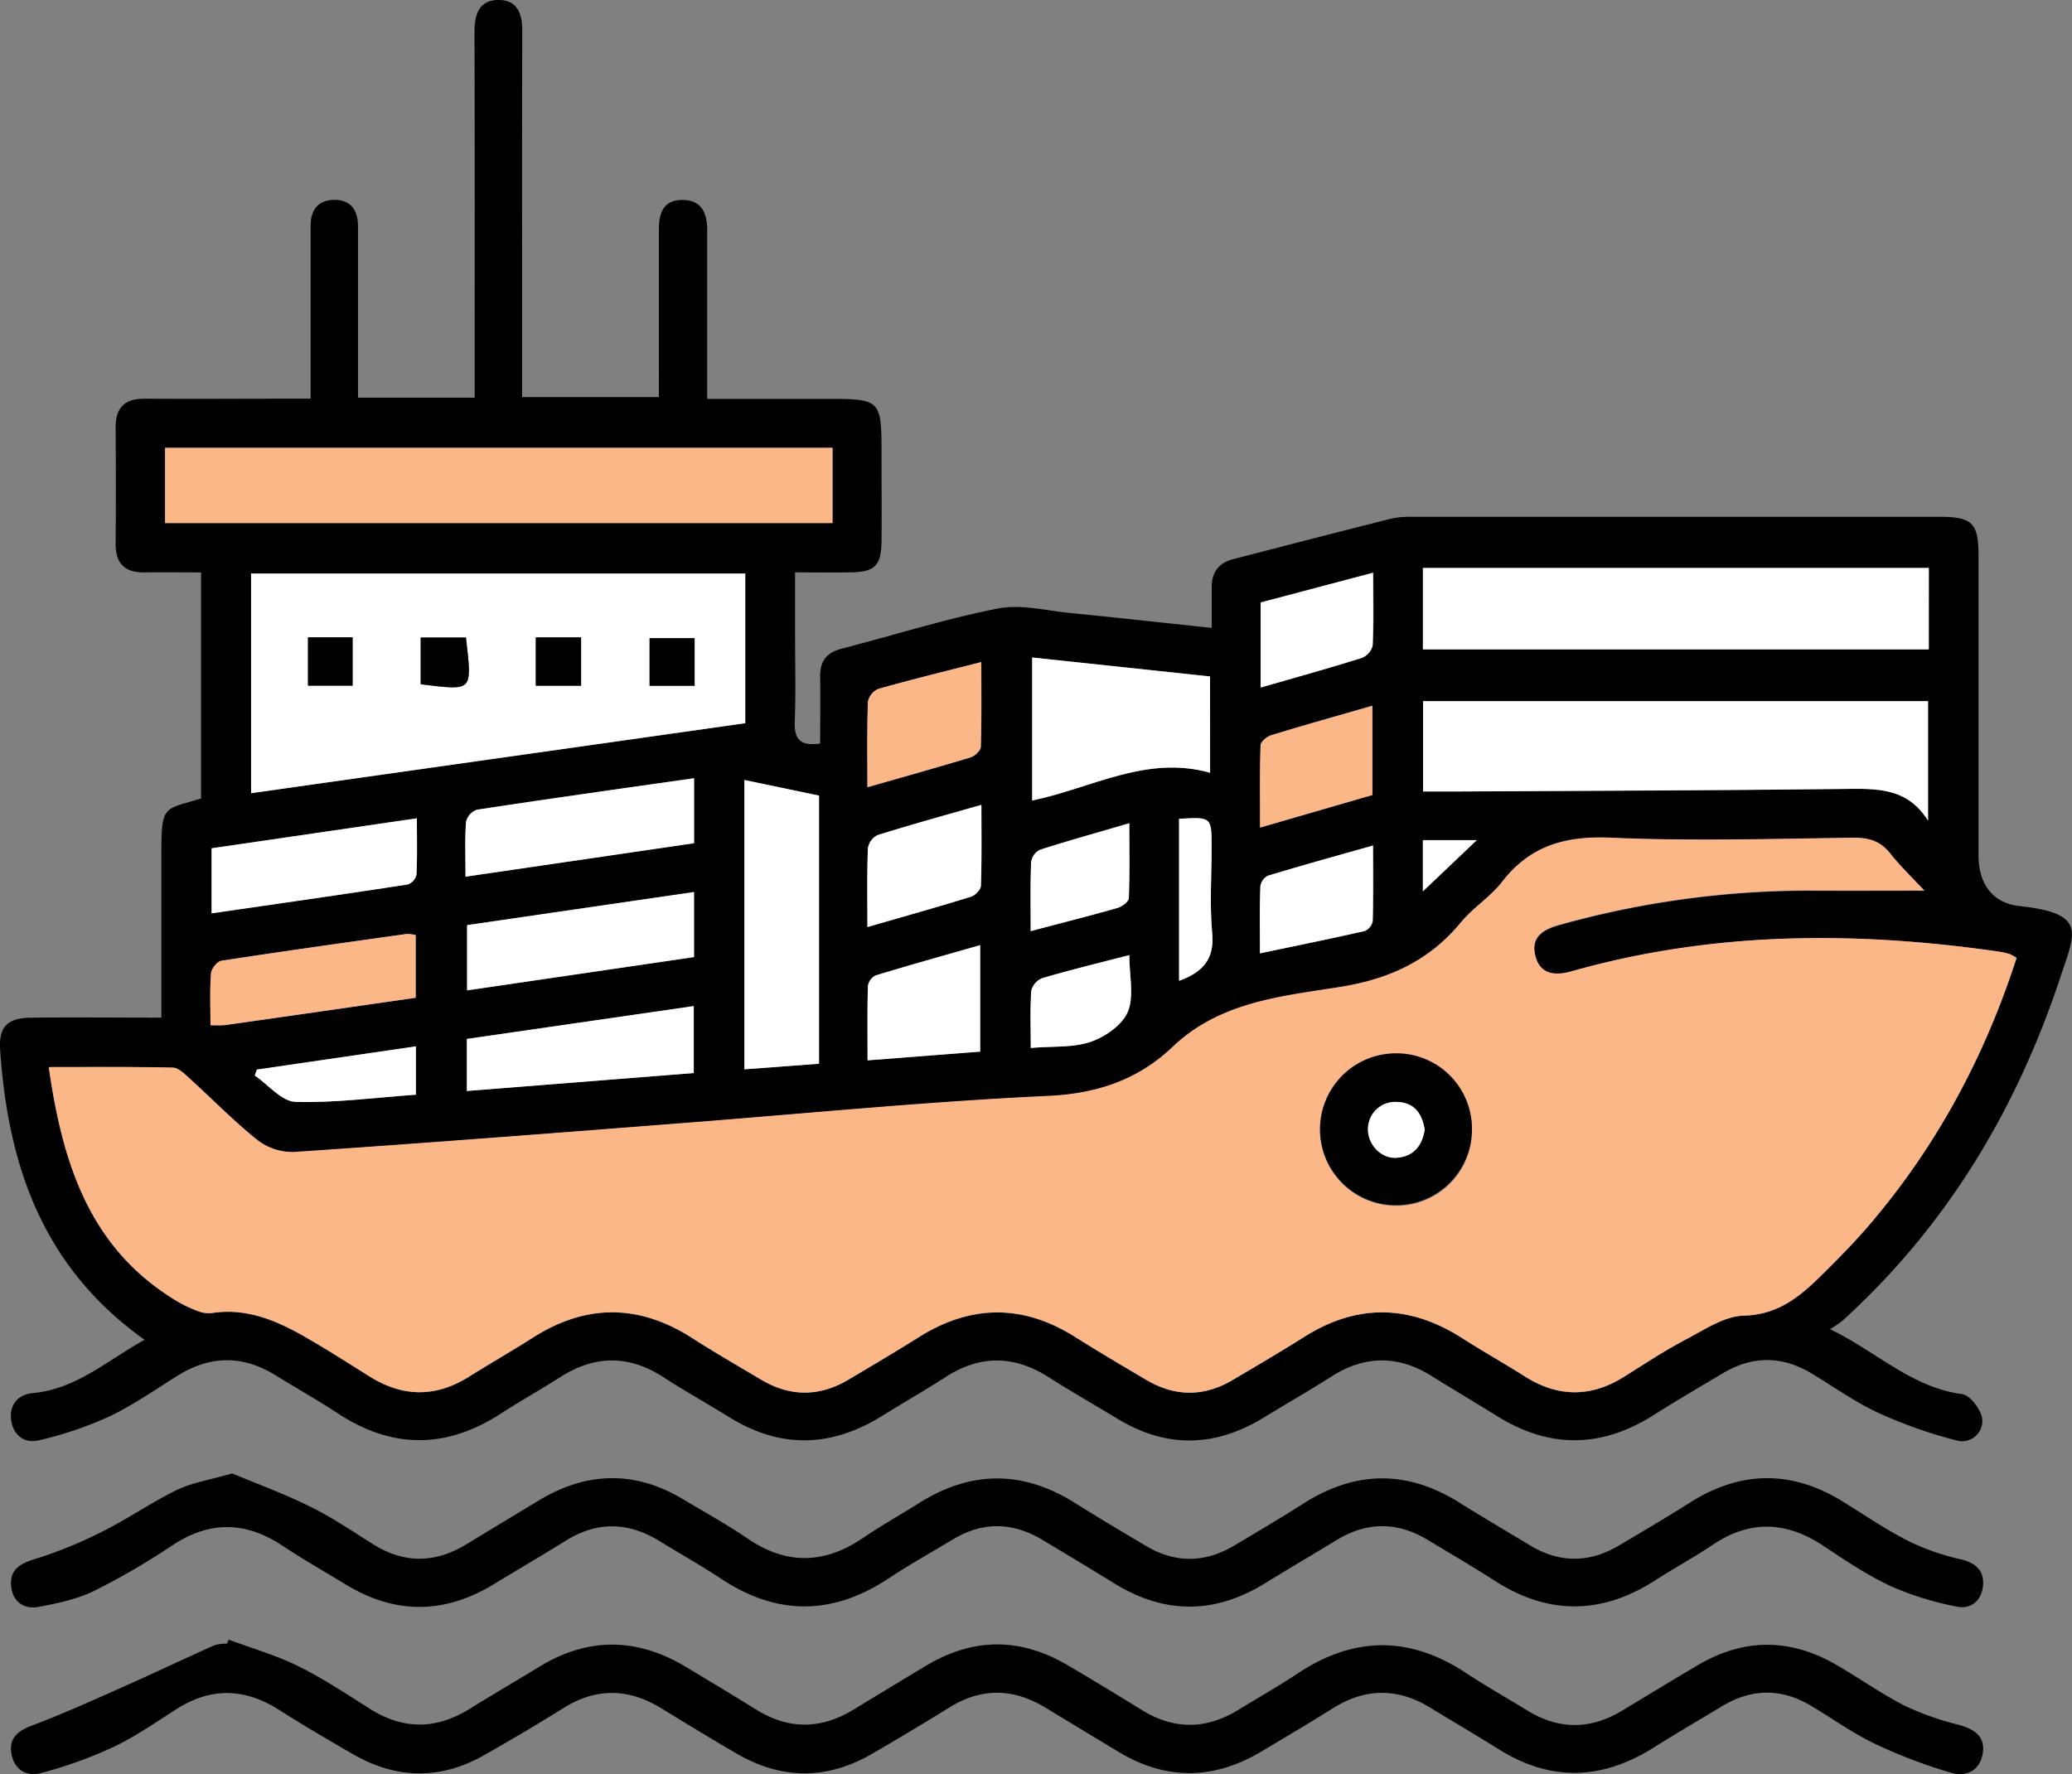 <svg xmlns="http://www.w3.org/2000/svg" id="Layer_1" data-name="Layer 1" viewBox="0 0 557 477.06"><rect x="0" y="0" width="557" height="477.06" fill="#808080" stroke="none"/><defs><style>.cls-1{fill:#fbb788;}.cls-2{fill:#fff;}</style></defs><path d="M260.37,621.73c-27.44-19.51-36.7-46.93-38.82-77.79-.44-6.48,1.91-8.76,8.48-8.83,11.36-.12,22.72,0,34.85,0V512c0-7,0-13.92,0-20.88,0-13.41.58-11.84,10.67-14.94V415.39c-5.26,0-10.24-.06-15.2,0-5.31.08-7.81-2.41-7.76-7.75.08-10.44.06-20.89,0-31.33,0-5.34,2.56-7.68,7.86-7.64,12.76.1,25.53,0,38.29,0H305V328.89c0-2.13,0-4.26,0-6.38-.08-4.35,1.79-7.26,6.33-7.29s6.42,2.82,6.41,7.19q0,19.72,0,39.45v6.54h31.36v-6.1c0-30.75.05-61.49-.05-92.24,0-4.66,1.19-8.48,6.3-8.59s6.57,3.54,6.55,8.3c-.1,25.91-.05,51.82-.05,77.73v20.75h36.77V350.58c0-9.09,0-18.17,0-27.26,0-4.29,1-8,6.14-8.08,5.26-.1,6.85,3.42,6.85,8.08,0,14.86,0,29.73,0,45.4H443.1c15.37,0,15.37,0,15.37,15.23,0,7.74.08,15.47,0,23.2-.1,6.51-1.81,8.12-8.43,8.23-4.61.07-9.23,0-14.81,0v16.39c0,7.93.21,15.87-.08,23.79-.16,4.51,1.3,6.61,6.83,5.85,0-5.92.07-12,0-18.05-.06-4.07,1.71-6.42,5.73-7.45,14-3.62,27.84-8,42-10.81,6.19-1.22,13,.56,19.53,1.2,12.45,1.24,24.89,2.63,38,4,0-3.94,0-7.38,0-10.81-.07-4,1.77-6.62,5.68-7.64,14.19-3.67,28.38-7.35,42.59-10.93a24.39,24.39,0,0,1,5.74-.48q70.78,0,141.57,0c8.87,0,10.55,1.65,10.55,10.42q0,40.32,0,80.64c0,7.56,3.69,12.78,11,13.6,18.24,2,15,7,11,19.15-11.82,35.68-30.62,67-58.61,92.38a35.08,35.08,0,0,1-3.3,2.24c12.58,6.1,21.92,15.67,35.51,17.47,2.16.28,5.17,4.26,5.4,6.74a5.44,5.44,0,0,1-7,5.69,126,126,0,0,1-21.06-7.45c-6.26-2.92-12-7.05-17.93-10.61-7.83-4.68-15.73-4.71-23.58-.07-6.31,3.74-12.64,7.46-18.84,11.38-14,8.83-27.9,9-42,.23-5.73-3.58-11.59-7-17.29-10.59-9.08-5.77-18.06-5.88-27.19-.09-6,3.82-12.23,7.39-18.33,11.11-13.08,8-26.18,8.25-39.35.22-6.1-3.72-12.32-7.24-18.34-11.08-9.27-5.92-18.39-6.11-27.7-.11-5.68,3.66-11.54,7-17.29,10.58-13.6,8.4-27.21,8.75-40.92.25-5.91-3.66-12-7.06-17.82-10.83-9.32-6-18.44-5.83-27.69.1-5.2,3.33-10.62,6.33-15.8,9.7-14.67,9.55-29.23,9.66-43.92,0-5.48-3.6-11.22-6.82-16.8-10.27-8.76-5.41-17.46-5.33-26.19.09-6.07,3.76-12,7.94-18.39,11a100,100,0,0,1-19,6.43c-3.77.93-6.9-1.29-7.44-5.46s1.9-6.86,5.82-7.24C242,635,250.2,627.35,260.37,621.73ZM234.61,548.4c3.72,25.92,10.94,48.85,34.51,63a31.86,31.86,0,0,0,5.21,2.48,8,8,0,0,0,3.87.7c9.15-1.49,17.14,1.76,24.78,6.1,6,3.43,11.9,7.19,17.79,10.89,8.89,5.58,17.74,5.75,26.69.14,5.73-3.59,11.6-6.95,17.3-10.58,14.38-9.14,28.62-9,42.93.23,6,3.86,12.2,7.42,18.34,11.07,7.85,4.67,15.74,4.64,23.58,0,6.3-3.75,12.62-7.48,18.83-11.38,14-8.79,27.9-8.94,41.94-.14,6.38,4,12.85,7.86,19.34,11.67,7.66,4.5,15.4,4.54,23.07,0,6.49-3.83,13-7.65,19.35-11.66,14.26-9,28.33-8.64,42.42.39,5.53,3.54,11.26,6.76,16.81,10.27,8.9,5.64,17.73,5.71,26.67.11,5.56-3.49,11.07-7.11,16.86-10.16,4.91-2.59,10.16-6.15,15.34-6.28,9.66-.25,15.62-5.64,21.65-11.62,4-3.94,7.93-8,11.58-12.19,18.39-21.33,31.44-45.61,40.09-72.39a11.56,11.56,0,0,0-1.79-1,18.32,18.32,0,0,0-2.82-.66c-38.63-5.59-77-5.49-114.87,5.32-4.22,1.2-8.5,1.13-9.84-4.1-1.3-5.06,2-7.12,6.43-8.36A248.63,248.63,0,0,1,709.33,501c9.71.05,19.43,0,29.45,0-3-3.26-6.33-6.45-9.19-10-2.69-3.36-5.81-4.24-10-4.19-21.65.27-43.34.91-65,0-12.12-.53-21.63,2-29.21,11.76-3.18,4.08-7.85,7-11.15,11-8.56,10.35-19.35,15.29-32.62,17.39-15.78,2.5-32.21,4-44.9,16.11-9.19,8.76-20.16,12.55-33.4,13.17-33.18,1.55-66.28,4.85-99.42,7.4-34.48,2.65-69,5.36-103.47,7.69a15.52,15.52,0,0,1-9.8-3.29c-6.47-5.18-12.28-11.18-18.44-16.77-1.24-1.12-2.8-2.62-4.25-2.65C257.16,548.29,246.38,548.4,234.61,548.4ZM289,415.69v59.06l132.84-18.82V415.69Zm156.3-33.81H265.88v20.23H445.3ZM739.8,482.14V450H604.06v24.27c3.45,0,6.51,0,9.58,0,34.41-.19,68.82-.28,103.23-.68C725.64,473.52,734.17,473.06,739.8,482.14Zm.24-67.95h-136v21.89H740Zm-318.43,57V549l20.06-1.51V475.4Zm125.18-27.84L499,438.27v38.45c16.07-3.32,30.69-12.29,47.83-7.46ZM408.08,470.73c-20,2.85-39.2,5.54-58.41,8.45a4.58,4.58,0,0,0-2.89,3.25c-.34,4.72-.14,9.47-.14,14.74l61.44-9Zm0,48.09V501.33l-61,8.9v17.54Zm-61.1,36L408,550V532L347,540.84Zm-68.58-47.77c17.83-2.59,35.29-5.09,52.71-7.76a3.69,3.69,0,0,0,2.36-2.62c.24-4.88.11-9.78.11-15.17l-55.18,8.06Zm-.3,30.07a32.93,32.93,0,0,0,3.91,0c17-2.41,33.94-4.86,51.25-7.35V512.9a10.37,10.37,0,0,0-2.47-.29c-16.61,2.33-33.22,4.65-49.79,7.21-1.11.17-2.68,2.15-2.76,3.38C277.88,527.77,278.08,532.38,278.08,537.13ZM485,544.24V515.58c-9.74,2.79-19,5.36-28.11,8.15a3.79,3.79,0,0,0-2.07,2.83c-.19,6.49-.1,13-.1,20Zm-30.28-71.09c9.58-2.75,18.65-5.29,27.65-8,1.16-.35,2.79-1.86,2.82-2.87.24-7.44.13-14.89.13-22.79-9.8,2.51-18.77,4.7-27.65,7.21a4.8,4.8,0,0,0-2.82,3.45C454.55,457.6,454.68,465.11,454.68,473.15Zm0,37.59c9.85-2.84,18.88-5.38,27.84-8.15,1.13-.34,2.63-1.91,2.66-2.95.24-7,.13-14.1.13-21.75-9.91,2.84-19,5.33-27.93,8.14a4.78,4.78,0,0,0-2.58,3.56C454.55,496.3,454.68,503,454.68,510.74Zm135.74-59.5c-9.57,2.76-18.43,5.23-27.22,7.92-1.16.36-2.82,1.77-2.85,2.75-.24,7.17-.13,14.34-.13,22.08l30.2-8.75Zm-30-4.9c9.58-2.76,18.44-5.21,27.21-8a4.84,4.84,0,0,0,2.89-3.34c.29-6.28.13-12.58.13-19.56l-30.23,8Zm-.18,71.47c9.85-2.06,19-3.92,28.18-6a3.64,3.64,0,0,0,2.13-2.71c.19-6.5.1-13,.1-20.28-9.92,2.81-19.14,5.36-28.29,8.13a3.85,3.85,0,0,0-2,2.92C560.09,505.61,560.2,511.35,560.2,517.81Zm-61.63-6c8.46-2.24,15.88-4.11,23.23-6.23,1.24-.35,3.07-1.7,3.11-2.66.27-6.41.14-12.85.14-20.13-8.74,2.56-16.45,4.7-24.07,7.15a4.36,4.36,0,0,0-2.3,3.29C498.44,499.19,498.57,505.13,498.57,511.85Zm26.52,6.44c-8.36,2.17-16,4-23.46,6.22a4.9,4.9,0,0,0-2.92,3.4c-.34,4.9-.14,9.83-.14,15.36,6-.52,11.47,0,16.18-1.68,3.9-1.35,8.49-4.58,9.94-8.13C526.4,529.24,525.09,523.78,525.09,518.29ZM333.3,542.83l-42.75,6.23-.57,1.58c3.64,2.49,7.23,7,10.94,7.09,10.69.32,21.44-1.14,32.38-1.92Zm205.16-17.62c6.32-2.32,9.56-5.75,8.91-12.8-.71-7.63-.16-15.38-.16-23.07,0-8.21,0-8.22-8.75-7.69ZM604,501.15l14.5-13.78H604Z" transform="translate(-221.5 -261.47)"></path><path d="M283,702.37c6.25,2.33,12.75,4.18,18.71,7.13,6.72,3.32,13,7.55,19.39,11.55,9,5.63,17.78,5.44,26.69-.1,6.23-3.88,12.58-7.57,18.84-11.39,13.18-8,26.3-7.7,39.38.2,6.28,3.79,12.58,7.55,18.81,11.43,8.78,5.45,17.47,5.28,26.2-.06,6.43-3.93,12.88-7.81,19.33-11.7q19.15-11.52,38.36-.09,10,5.91,19.84,12c8.59,5.27,17.13,5.18,25.68,0,5.43-3.32,11-6.5,16.29-10,15-9.9,29.9-10,44.95-.1,5.48,3.61,11.2,6.86,16.81,10.28,8.39,5.12,16.78,5,25.17,0,6.78-4.09,13.54-8.21,20.35-12.24,12.4-7.34,24.9-7.37,37.35-.15,6.17,3.58,12,7.73,18.39,11A77.36,77.36,0,0,0,748,725.25c4,1.11,7.1,2.89,6.55,7.35-.58,4.7-4.22,6.83-8.47,5.57a139.08,139.08,0,0,1-20.38-7.72c-6.07-2.9-11.61-6.89-17.42-10.35-7.85-4.66-15.74-4.64-23.58,0-6.3,3.76-12.62,7.5-18.84,11.39-13.75,8.59-27.5,9.1-41.41.37-6.05-3.79-12.23-7.39-18.32-11.13-8.74-5.38-17.42-5.46-26.18,0-6.39,4-12.87,7.83-19.33,11.69-12.75,7.62-25.54,7.84-38.35.16q-9.93-6-19.84-12c-8.56-5.18-17.08-5.33-25.69,0-6.9,4.25-13.84,8.45-20.86,12.5-12.07,7-24.24,6.94-36.3-.05-6.85-4-13.6-8.11-20.35-12.24-8.73-5.35-17.38-5.56-26.18-.08q-10.57,6.57-21.41,12.71c-11.75,6.66-23.57,6.47-35.24-.26-6.69-3.86-13.36-7.76-19.87-11.91-9.27-5.9-18.38-6.14-27.69-.15-5.52,3.55-11,7.34-16.87,10.13a117.29,117.29,0,0,1-19.44,7c-4,1.08-7.37-1-8-5.49-.59-4.18,2.1-6,5.79-7.37,7.31-2.76,14.46-5.94,21.6-9.12,9.08-4,18.08-8.29,27.15-12.36a11.63,11.63,0,0,1,3.44-.45Z" transform="translate(-221.5 -261.47)"></path><path d="M283.93,657.66c6.45,2.72,14,5.48,21.1,9,5.86,2.89,11.32,6.63,16.88,10.11,8.41,5.25,16.73,5,25.08-.12,6.42-3.92,12.88-7.8,19.32-11.7,12.89-7.8,25.85-8.13,38.86-.32,5.79,3.47,11.74,6.73,17.31,10.54,10.56,7.22,20.77,6.85,31.17-.26,4.78-3.27,9.87-6.08,14.76-9.18,13.94-8.83,27.86-9,41.91-.22,6.38,4,12.85,7.85,19.32,11.69,7.86,4.66,15.77,4.52,23.58-.1,6.31-3.74,12.62-7.49,18.81-11.42,14-8.87,27.88-8.92,41.9-.1,6.21,3.9,12.54,7.61,18.82,11.4,8,4.85,16.07,4.8,24.08,0,6.31-3.74,12.63-7.46,18.83-11.39,13.77-8.76,27.52-8.89,41.39-.27,5.73,3.57,11.35,7.39,17.35,10.45a62.56,62.56,0,0,0,14.05,4.95c4.09.94,6.44,3,6.14,7s-3.14,6.62-7.16,5.74a82.88,82.88,0,0,1-17.49-5.41c-6.43-3-12.43-7-18.39-11-9.93-6.54-19.66-6.92-29.66-.18-4.95,3.35-10.25,6.19-15.27,9.44-14.48,9.36-28.89,9.52-43.44.13-5.83-3.77-11.85-7.26-17.8-10.86-8.18-4.95-16.36-5-24.57,0-6.42,3.92-12.92,7.72-19.33,11.67-13.49,8.29-26.92,8.31-40.4,0-6.41-3.95-12.86-7.83-19.32-11.71-8-4.79-16-5-24.07-.15-5.79,3.48-11.7,6.78-17.33,10.51-15,9.92-29.87,10.08-44.92.14-5.47-3.62-11.21-6.84-16.8-10.27-8.36-5.11-16.69-5.24-25.09,0-6.41,4-12.89,7.78-19.33,11.69-13.3,8.1-26.59,8.15-39.9,0-5.59-3.43-11.33-6.65-16.78-10.29-9.91-6.61-19.58-6.85-29.65-.21a189.74,189.74,0,0,1-21,12.25c-4.57,2.24-9.79,3.35-14.85,4.31-4.25.81-7.33-1.49-7.57-5.91-.23-4,2.33-5.7,6.28-6.88a116,116,0,0,0,18.54-7.58c6.72-3.35,12.93-7.74,19.68-11C273.06,660.14,277.74,659.45,283.93,657.66Z" transform="translate(-221.5 -261.47)"></path><path class="cls-1" d="M234.61,548.4c11.77,0,22.55-.11,33.32.12,1.45,0,3,1.53,4.25,2.65,6.16,5.59,12,11.59,18.44,16.77a15.52,15.52,0,0,0,9.8,3.29c34.51-2.33,69-5,103.47-7.69,33.14-2.55,66.24-5.85,99.42-7.4,13.24-.62,24.21-4.41,33.4-13.17,12.69-12.11,29.12-13.61,44.9-16.11,13.27-2.1,24.06-7,32.62-17.39,3.3-4,8-6.88,11.15-11,7.58-9.73,17.09-12.29,29.21-11.76,21.62.95,43.31.31,65,0,4.23-.05,7.35.83,10,4.19,2.86,3.57,6.17,6.76,9.19,10-10,0-19.74,0-29.45,0a248.63,248.63,0,0,0-68.66,9.24c-4.46,1.24-7.73,3.3-6.43,8.36,1.34,5.23,5.62,5.3,9.84,4.1C682,511.88,720.32,511.78,759,517.37a18.32,18.32,0,0,1,2.82.66,11.56,11.56,0,0,1,1.79,1c-8.65,26.78-21.7,51.06-40.09,72.39-3.65,4.24-7.6,8.25-11.58,12.19-6,6-12,11.37-21.65,11.62-5.18.13-10.43,3.69-15.34,6.28-5.79,3-11.3,6.67-16.86,10.16-8.94,5.6-17.77,5.53-26.67-.11-5.55-3.51-11.28-6.73-16.81-10.27-14.09-9-28.16-9.36-42.42-.39-6.37,4-12.86,7.83-19.35,11.66-7.67,4.52-15.41,4.48-23.07,0-6.49-3.81-13-7.67-19.34-11.67-14-8.8-28-8.65-41.94.14-6.21,3.9-12.53,7.63-18.83,11.38-7.84,4.68-15.73,4.71-23.58,0-6.14-3.65-12.34-7.21-18.34-11.07-14.31-9.23-28.55-9.37-42.93-.23-5.7,3.63-11.57,7-17.3,10.58-8.95,5.61-17.8,5.44-26.69-.14-5.89-3.7-11.74-7.46-17.79-10.89-7.64-4.34-15.63-7.59-24.78-6.1a8,8,0,0,1-3.87-.7,31.86,31.86,0,0,1-5.21-2.48C245.55,597.25,238.33,574.32,234.61,548.4Zm382.58,16.9a20.42,20.42,0,1,0-20.07,20.4A20.22,20.22,0,0,0,617.19,565.3Z" transform="translate(-221.5 -261.47)"></path><path class="cls-2" d="M289,415.69H421.84v40.24L289,474.75Zm45.59,29.77c14.11,1.68,13.87,2.25,12.17-12.57H334.59Zm-30.3-12.62v13h12v-13Zm61.24,0v13h12.18v-13Zm42.7.21H396.12v12.81h12.11Z" transform="translate(-221.5 -261.47)"></path><path class="cls-1" d="M445.3,381.88v20.23H265.88V381.88Z" transform="translate(-221.5 -261.47)"></path><path class="cls-2" d="M739.8,482.14c-5.63-9.08-14.16-8.62-22.93-8.52-34.41.4-68.82.49-103.23.68-3.07,0-6.13,0-9.58,0V450H739.8Z" transform="translate(-221.5 -261.47)"></path><path class="cls-2" d="M740,414.19v21.89h-136V414.19Z" transform="translate(-221.5 -261.47)"></path><path class="cls-2" d="M421.61,471.21l20.06,4.19v72.11L421.61,549Z" transform="translate(-221.5 -261.47)"></path><path class="cls-2" d="M546.79,443.37v25.89c-17.14-4.83-31.76,4.14-47.83,7.46V438.27Z" transform="translate(-221.5 -261.47)"></path><path class="cls-2" d="M408.08,470.73v17.48l-61.44,9c0-5.27-.2-10,.14-14.74a4.58,4.58,0,0,1,2.89-3.25C368.88,476.27,388.11,473.58,408.08,470.73Z" transform="translate(-221.5 -261.47)"></path><path class="cls-2" d="M408.06,518.82l-61,8.95V510.23l61-8.9Z" transform="translate(-221.5 -261.47)"></path><path class="cls-2" d="M347,554.83v-14L408,532v18Z" transform="translate(-221.5 -261.47)"></path><path class="cls-2" d="M278.38,507.06V489.57l55.18-8.06c0,5.39.13,10.29-.11,15.17a3.69,3.69,0,0,1-2.36,2.62C313.67,502,296.21,504.47,278.38,507.06Z" transform="translate(-221.5 -261.47)"></path><path class="cls-1" d="M278.08,537.13c0-4.75-.2-9.36.14-13.93.08-1.23,1.65-3.21,2.76-3.38,16.57-2.56,33.18-4.88,49.79-7.21a10.37,10.37,0,0,1,2.47.29v16.86c-17.31,2.49-34.28,4.94-51.25,7.35A32.93,32.93,0,0,1,278.08,537.13Z" transform="translate(-221.5 -261.47)"></path><path class="cls-2" d="M485,544.24l-30.28,2.36c0-7.05-.09-13.55.1-20a3.79,3.79,0,0,1,2.07-2.83c9.15-2.79,18.37-5.36,28.11-8.15Z" transform="translate(-221.5 -261.47)"></path><path class="cls-1" d="M454.68,473.15c0-8-.13-15.55.13-23a4.8,4.8,0,0,1,2.82-3.45c8.88-2.51,17.85-4.7,27.65-7.21,0,7.9.11,15.35-.13,22.79,0,1-1.66,2.52-2.82,2.87C473.33,467.86,464.26,470.4,454.68,473.15Z" transform="translate(-221.5 -261.47)"></path><path class="cls-2" d="M454.68,510.74c0-7.7-.13-14.44.12-21.15a4.78,4.78,0,0,1,2.58-3.56c9-2.81,18-5.3,27.93-8.14,0,7.65.11,14.71-.13,21.75,0,1-1.53,2.61-2.66,2.95C473.56,505.36,464.53,507.9,454.68,510.74Z" transform="translate(-221.5 -261.47)"></path><path class="cls-1" d="M590.42,451.24v24L560.22,484c0-7.74-.11-14.91.13-22.08,0-1,1.69-2.39,2.85-2.75C572,456.47,580.85,454,590.42,451.24Z" transform="translate(-221.5 -261.47)"></path><path class="cls-2" d="M560.38,446.34V423.48l30.23-8c0,7,.16,13.28-.13,19.56a4.84,4.84,0,0,1-2.89,3.34C578.82,441.13,570,443.58,560.38,446.34Z" transform="translate(-221.5 -261.47)"></path><path class="cls-2" d="M560.2,517.81c0-6.46-.11-12.2.09-17.94a3.85,3.85,0,0,1,2-2.92c9.15-2.77,18.37-5.32,28.29-8.13,0,7.26.09,13.78-.1,20.28a3.64,3.64,0,0,1-2.13,2.71C579.24,513.89,570.05,515.75,560.2,517.81Z" transform="translate(-221.5 -261.47)"></path><path class="cls-2" d="M498.57,511.85c0-6.72-.13-12.66.11-18.58A4.36,4.36,0,0,1,501,490c7.62-2.45,15.33-4.59,24.07-7.15,0,7.28.13,13.72-.14,20.13,0,1-1.87,2.31-3.11,2.66C514.45,507.74,507,509.61,498.57,511.85Z" transform="translate(-221.5 -261.47)"></path><path class="cls-2" d="M525.09,518.29c0,5.49,1.31,11-.4,15.17-1.45,3.55-6,6.78-9.94,8.13-4.71,1.64-10.17,1.16-16.18,1.68,0-5.53-.2-10.46.14-15.36a4.9,4.9,0,0,1,2.92-3.4C509.13,522.31,516.73,520.46,525.09,518.29Z" transform="translate(-221.5 -261.47)"></path><path class="cls-2" d="M333.3,542.83v13c-10.94.78-21.69,2.24-32.38,1.92-3.71-.11-7.3-4.6-10.94-7.09l.57-1.58Z" transform="translate(-221.5 -261.47)"></path><path class="cls-2" d="M538.46,525.21V481.65c8.73-.53,8.74-.52,8.75,7.69,0,7.69-.55,15.44.16,23.07C548,519.46,544.78,522.89,538.46,525.21Z" transform="translate(-221.5 -261.47)"></path><path class="cls-2" d="M604,501.15V487.37h14.5Z" transform="translate(-221.5 -261.47)"></path><path d="M617.19,565.3a20.42,20.42,0,1,1-20.47-20.6A20.28,20.28,0,0,1,617.19,565.3Zm-12.7-.12c-.7-4.18-2.63-7.19-7.36-7.4a7.33,7.33,0,0,0-7.89,7.37c0,4.2,3.63,8,7.78,7.63C601.5,572.41,603.83,569.61,604.49,565.18Z" transform="translate(-221.5 -261.47)"></path><path d="M334.59,445.46V432.89h12.17C348.46,447.71,348.7,447.14,334.59,445.46Z" transform="translate(-221.5 -261.47)"></path><path d="M304.29,432.84h12v13h-12Z" transform="translate(-221.5 -261.47)"></path><path d="M365.53,432.86h12.18v13H365.53Z" transform="translate(-221.5 -261.47)"></path><path d="M408.23,433.07v12.81H396.12V433.07Z" transform="translate(-221.5 -261.47)"></path><path class="cls-2" d="M604.49,565.18c-.66,4.43-3,7.23-7.47,7.6-4.15.34-7.8-3.43-7.78-7.63a7.33,7.33,0,0,1,7.89-7.37C601.86,558,603.79,561,604.49,565.18Z" transform="translate(-221.5 -261.47)"></path></svg>